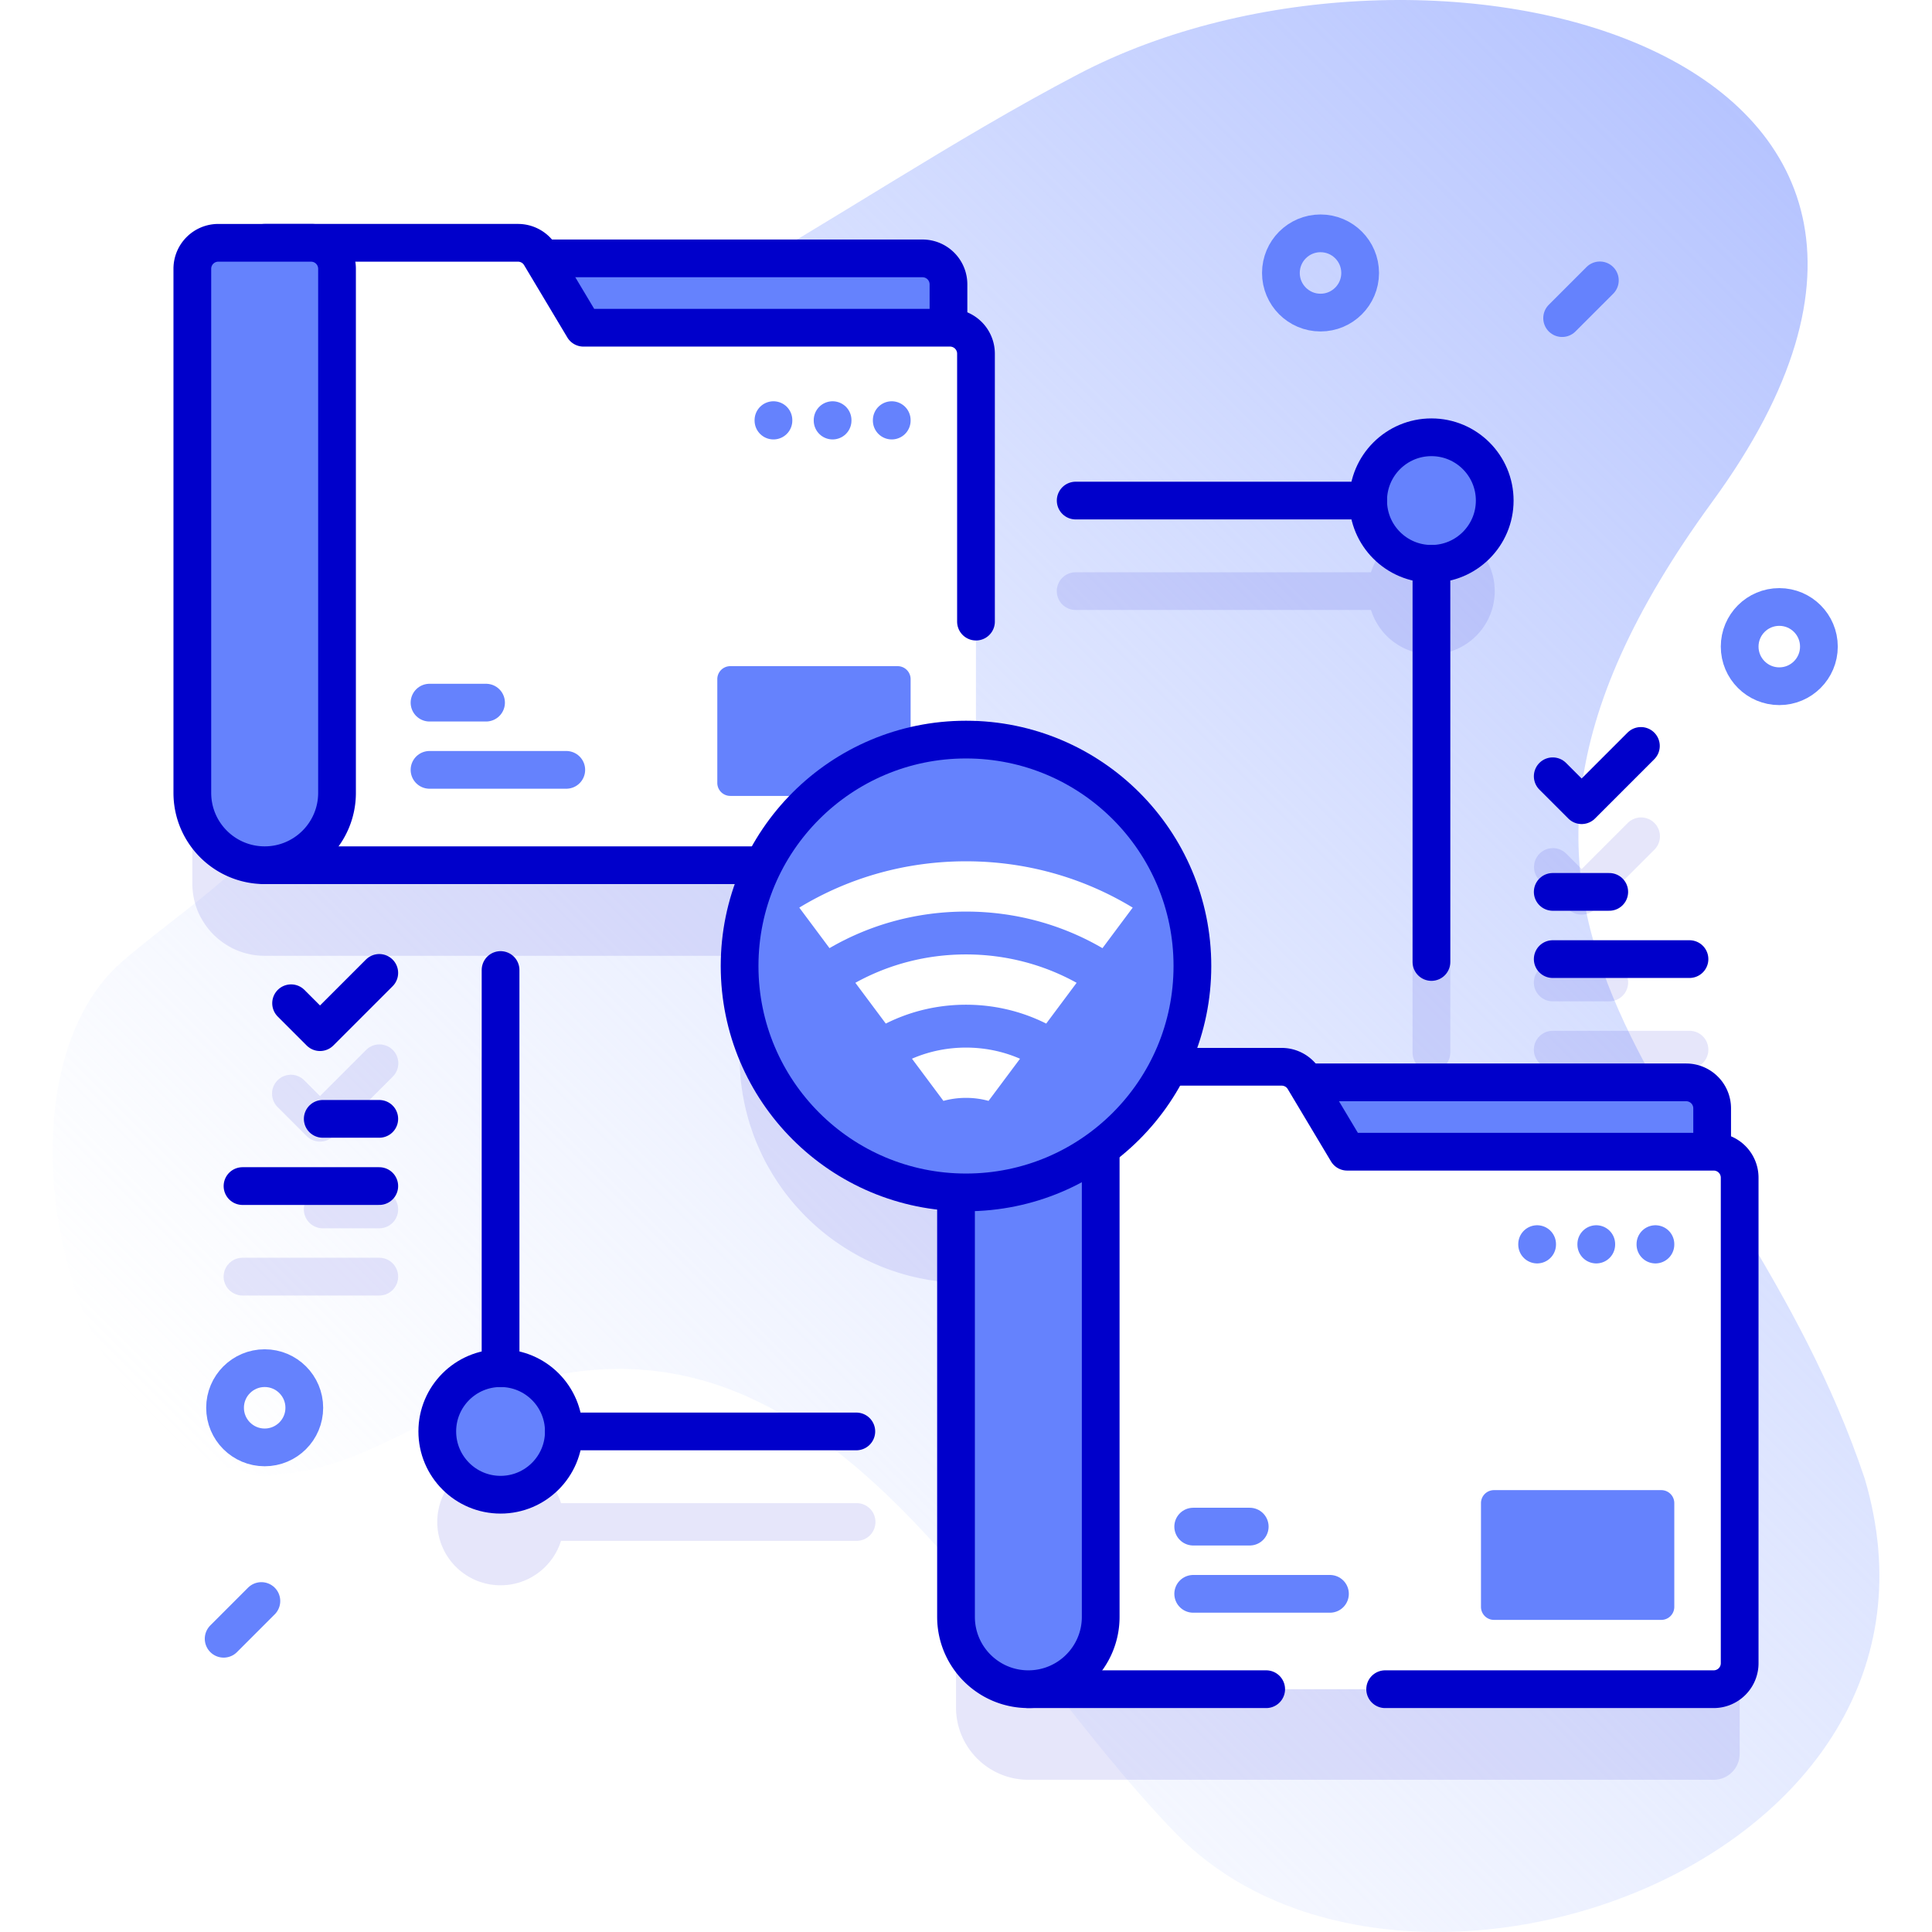 <svg xmlns="http://www.w3.org/2000/svg" version="1.1" xmlns:xlink="http://www.w3.org/1999/xlink" xmlns:svgjs="http://svgjs.com/svgjs" width="512" height="512" x="0" y="0" viewBox="0 0 512 512" style="enable-background:new 0 0 512 512" xml:space="preserve"><defs><linearGradient id="a" x1="104.34" x2="488.547" y1="440.466" y2="56.258" gradientUnits="userSpaceOnUse"><stop offset="0" style="stop-color:#D1DDFF;stop-opacity:0" stop-color=""></stop><stop offset="1" style="stop-color:#B6C4FF" stop-color="#b6c4ff"></stop></linearGradient></defs><g><linearGradient id="a" x1="104.34" x2="488.547" y1="440.466" y2="56.258" gradientUnits="userSpaceOnUse"><stop offset="0" style="stop-color:#D1DDFF;stop-opacity:0" stop-color=""></stop><stop offset="1" style="stop-color:#B6C4FF" stop-color="#b6c4ff"></stop></linearGradient><path d="M494.189 391.904c-34.395-102.635-125.942-141.855-40.377-258.987 88.39-120.999-76.801-161.06-168.001-113.29-33.616 17.608-65.006 39.008-98.12 57.558C153.879 96.126 61.716 36.269 52.723 99.968c-4.121 29.193 29.781 52.269 31.273 83.383 1.743 36.336-28.078 51.202-51.534 71.394-35.673 30.71-16.936 124.87 31.587 135.051 22.938 4.813 44.086-12.428 66.073-20.534 87.993-32.442 130.704 64.719 181.72 116.821 59.946 61.22 212.352 7.617 182.347-94.179z" style="" fill="url(&quot;#a&quot;)"></path><g style="opacity:0.1;"><path d="M454.15 329.21h-.412v-11.488a6.884 6.884 0 0 0-6.884-6.884H346.026l-.466-.778a6.869 6.869 0 0 0-5.91-3.35h-29.924A59.729 59.729 0 0 0 316 280c0-32.25-25.446-58.547-57.354-59.933V117.733a6.884 6.884 0 0 0-6.884-6.884h-.408v-11.49a6.884 6.884 0 0 0-6.884-6.884H143.645l-.466-.779a6.884 6.884 0 0 0-5.908-3.351H57.855a6.884 6.884 0 0 0-6.884 6.884v138.892c0 10.588 8.583 19.172 19.172 19.172h132.13A59.726 59.726 0 0 0 196 280c0 32.25 25.446 58.547 57.354 59.933v112.55c0 10.588 8.583 19.172 19.172 19.172h.004v.005h181.62c3.8 0 6.88-3.09 6.88-6.89V336.1c0-3.81-3.08-6.89-6.88-6.89zM415.618 240.918c.976.976 2.256 1.464 3.535 1.464s2.56-.488 3.535-1.464l15.705-15.705a5 5 0 1 0-7.07-7.071l-12.17 12.169-4.128-4.128a5 5 0 0 0-7.07 7.071l7.663 7.664zM411.49 265.36h14.98a5 5 0 1 0 0-10h-14.98a5 5 0 1 0 0 10z" style="" fill="#0000CB" data-original="#0000cb"></path><path d="M411.49 283.172h36.242a5 5 0 1 0 0-10H411.49a5 5 0 1 0 0 10zM96.975 278.292l-12.17 12.169-4.128-4.127a5 5 0 1 0-7.07 7.071l7.663 7.663c.976.976 2.256 1.464 3.535 1.464s2.56-.488 3.535-1.464l15.705-15.705a5 5 0 1 0-7.07-7.071zM100.51 315.51H85.53a5 5 0 1 0 0 10h14.98a5 5 0 1 0 0-10zM100.51 333.322H64.268a5 5 0 1 0 0 10h36.242a5 5 0 1 0 0-10zM285.065 161.655h78.267a16.807 16.807 0 0 0 11.012 11.012v106.267a5 5 0 1 0 10 0V172.667c6.82-2.127 11.771-8.491 11.771-16.012 0-9.262-7.508-16.771-16.771-16.771-7.521 0-13.885 4.951-16.012 11.771h-78.267a5 5 0 1 0 0 10zM226.935 398.345h-78.267a16.807 16.807 0 0 0-11.012-11.012V281.065a5 5 0 1 0-10 0v106.267c-6.82 2.127-11.771 8.491-11.771 16.012 0 9.262 7.509 16.771 16.771 16.771 7.521 0 13.885-4.951 16.012-11.771h78.267a5 5 0 1 0 0-9.999z" style="" fill="#0000CB" data-original="#0000cb"></path></g><path d="M453.738 316.059H339.654v-29.221h107.2a6.884 6.884 0 0 1 6.884 6.884v22.337z" style="" fill="#6582FD" data-original="#6582fd"></path><path d="M453.738 316.059H339.654v-29.221h107.2a6.884 6.884 0 0 1 6.884 6.884v22.337z" style="stroke-linecap: round; stroke-linejoin: round; stroke-miterlimit: 10;" fill="none" stroke="#0000CB" stroke-width="10px" stroke-linecap="round" stroke-linejoin="round" stroke-miterlimit="10" data-original="#0000cb"></path><path d="M461.03 312.1v128.67c0 3.8-3.08 6.89-6.88 6.89H272.53V282.71h67.12c2.43 0 4.67 1.27 5.91 3.35l11.46 19.15h97.13c3.8 0 6.88 3.08 6.88 6.89z" style="" fill="#FFFFFF" data-original="#ffffff"></path><path d="M316.211 404.571h14.98M316.211 422.383h36.241" style="stroke-linecap: round; stroke-linejoin: round; stroke-miterlimit: 10;" fill="none" stroke="#6582FD" stroke-width="10px" stroke-linecap="round" stroke-linejoin="round" stroke-miterlimit="10" data-original="#6582fd"></path><path d="M367.085 447.655h87.06a6.884 6.884 0 0 0 6.884-6.884V312.096a6.884 6.884 0 0 0-6.884-6.884h-97.13l-11.453-19.154a6.884 6.884 0 0 0-5.908-3.351h-67.128v164.948h63.022" style="stroke-linecap: round; stroke-linejoin: round; stroke-miterlimit: 10;" fill="none" stroke="#0000CB" stroke-width="10px" stroke-linecap="round" stroke-linejoin="round" stroke-miterlimit="10" data-original="#0000cb"></path><path d="M272.526 447.655c-10.588 0-19.172-8.583-19.172-19.172V289.592a6.884 6.884 0 0 1 6.884-6.884h24.575a6.884 6.884 0 0 1 6.884 6.884v138.892c0 10.588-8.583 19.171-19.171 19.171z" style="" fill="#6582FD" data-original="#6582fd"></path><path d="M272.526 447.655h0c-10.588 0-19.172-8.583-19.172-19.172V289.592a6.884 6.884 0 0 1 6.884-6.884h24.575a6.884 6.884 0 0 1 6.884 6.884v138.892c0 10.588-8.583 19.171-19.171 19.171z" style="stroke-linecap: round; stroke-linejoin: round; stroke-miterlimit: 10;" fill="none" stroke="#0000CB" stroke-width="10px" stroke-linecap="round" stroke-linejoin="round" stroke-miterlimit="10" data-original="#0000cb"></path><path d="M440.263 429.287h-44.345a3.442 3.442 0 0 1-3.442-3.442v-27.502a3.442 3.442 0 0 1 3.442-3.442h44.345a3.442 3.442 0 0 1 3.442 3.442v27.502a3.442 3.442 0 0 1-3.442 3.442z" style="" fill="#6582FD" data-original="#6582fd"></path><path d="M407.354 329.704v.115M423.029 329.704v.115M438.705 329.704v.115" style="stroke-linecap: round; stroke-linejoin: round; stroke-miterlimit: 10;" fill="none" stroke="#6582FD" stroke-width="10px" stroke-linecap="round" stroke-linejoin="round" stroke-miterlimit="10" data-original="#6582fd"></path><path d="M251.355 97.696H137.271V68.475h107.2a6.884 6.884 0 0 1 6.884 6.884v22.337z" style="" fill="#6582FD" data-original="#6582fd"></path><path d="M251.355 97.696H137.271V68.475h107.2a6.884 6.884 0 0 1 6.884 6.884v22.337z" style="stroke-linecap: round; stroke-linejoin: round; stroke-miterlimit: 10;" fill="none" stroke="#0000CB" stroke-width="10px" stroke-linecap="round" stroke-linejoin="round" stroke-miterlimit="10" data-original="#0000cb"></path><path d="m154.632 86.849-11.453-19.154a6.884 6.884 0 0 0-5.908-3.351H70.142v164.948h181.62a6.884 6.884 0 0 0 6.884-6.884V93.733a6.884 6.884 0 0 0-6.884-6.884h-97.13z" style="" fill="#FFFFFF" data-original="#ffffff"></path><path d="M113.828 186.208h14.98M113.828 204.02h36.241" style="stroke-linecap: round; stroke-linejoin: round; stroke-miterlimit: 10;" fill="none" stroke="#6582FD" stroke-width="10px" stroke-linecap="round" stroke-linejoin="round" stroke-miterlimit="10" data-original="#6582fd"></path><path d="M258.646 164.732V93.733a6.884 6.884 0 0 0-6.884-6.884h-97.13l-11.453-19.154a6.884 6.884 0 0 0-5.908-3.351H70.142v164.948h181.62" style="stroke-linecap: round; stroke-linejoin: round; stroke-miterlimit: 10;" fill="none" stroke="#0000CB" stroke-width="10px" stroke-linecap="round" stroke-linejoin="round" stroke-miterlimit="10" data-original="#0000cb"></path><path d="M70.142 229.292c-10.588 0-19.172-8.584-19.172-19.172V71.229a6.884 6.884 0 0 1 6.884-6.884H82.43a6.884 6.884 0 0 1 6.884 6.884v138.892c0 10.588-8.583 19.171-19.172 19.171z" style="" fill="#6582FD" data-original="#6582fd"></path><path d="M70.142 229.292h0c-10.588 0-19.172-8.584-19.172-19.172V71.229a6.884 6.884 0 0 1 6.884-6.884H82.43a6.884 6.884 0 0 1 6.884 6.884v138.892c0 10.588-8.583 19.171-19.172 19.171z" style="stroke-linecap: round; stroke-linejoin: round; stroke-miterlimit: 10;" fill="none" stroke="#0000CB" stroke-width="10px" stroke-linecap="round" stroke-linejoin="round" stroke-miterlimit="10" data-original="#0000cb"></path><path d="M237.88 210.924h-44.345a3.442 3.442 0 0 1-3.442-3.442V179.98a3.442 3.442 0 0 1 3.442-3.442h44.345a3.442 3.442 0 0 1 3.442 3.442v27.502a3.442 3.442 0 0 1-3.442 3.442z" style="" fill="#6582FD" data-original="#6582fd"></path><path d="M204.971 111.341v.115M220.646 111.341v.115M236.322 111.341v.115" style="stroke-linecap: round; stroke-linejoin: round; stroke-miterlimit: 10;" fill="none" stroke="#6582FD" stroke-width="10px" stroke-linecap="round" stroke-linejoin="round" stroke-miterlimit="10" data-original="#6582fd"></path><circle cx="379.345" cy="132.655" r="16.771" style="" fill="#6582FD" data-original="#6582fd"></circle><circle cx="379.345" cy="132.655" r="16.771" style="stroke-linecap: round; stroke-linejoin: round; stroke-miterlimit: 10;" fill="none" stroke="#0000CB" stroke-width="10px" stroke-linecap="round" stroke-linejoin="round" stroke-miterlimit="10" data-original="#0000cb"></circle><circle cx="132.655" cy="379.345" r="16.771" style="" fill="#6582FD" data-original="#6582fd"></circle><circle cx="132.655" cy="379.345" r="16.771" style="stroke-linecap: round; stroke-linejoin: round; stroke-miterlimit: 10;" fill="none" stroke="#0000CB" stroke-width="10px" stroke-linecap="round" stroke-linejoin="round" stroke-miterlimit="10" data-original="#0000cb"></circle><path d="M379.345 149.426v105.509M362.574 132.655h-77.509M132.655 362.574V257.065M149.426 379.345h77.509M411.49 205.72l7.663 7.663 15.705-15.705M411.49 236.36h14.98M411.49 254.172h36.242M77.142 265.87l7.663 7.663 15.705-15.705M100.51 296.51H85.53M100.51 314.322H64.268" style="stroke-linecap: round; stroke-linejoin: round; stroke-miterlimit: 10;" fill="none" stroke="#0000CB" stroke-width="10px" stroke-linecap="round" stroke-linejoin="round" stroke-miterlimit="10" data-original="#0000cb"></path><circle cx="256" cy="256" r="60" style="" fill="#6582FD" data-original="#6582fd"></circle><circle cx="256" cy="256" r="60" style="stroke-linecap: round; stroke-linejoin: round; stroke-miterlimit: 10;" fill="none" stroke="#0000CB" stroke-width="10px" stroke-linecap="round" stroke-linejoin="round" stroke-miterlimit="10" data-original="#0000cb"></circle><path d="m300.179 240.528-8.014 10.746c-10.868-6.332-23.258-9.696-36.165-9.696s-25.305 3.364-36.173 9.688l-8.006-10.738c13.189-8.006 28.357-12.276 44.179-12.276s30.99 4.27 44.179 12.276zM285.316 260.453l-8.06 10.807c-6.515-3.265-13.752-5-21.256-5s-14.742 1.728-21.256 5l-8.067-10.807c8.882-4.909 18.897-7.519 29.323-7.519 10.419 0 20.442 2.61 29.316 7.519zM270.315 280.575l-8.341 11.172a22.341 22.341 0 0 0-5.974-.799c-2.055 0-4.056.266-5.982.799l-8.334-11.18c4.46-1.933 9.308-2.945 14.315-2.945 5.009 0 9.857 1.012 14.316 2.953z" style="" fill="#FFFFFF" data-original="#ffffff"></path><circle cx="70.142" cy="373.074" r="10.5" style="stroke-linecap: round; stroke-linejoin: round; stroke-miterlimit: 10;" fill="none" stroke="#6582FD" stroke-width="10px" stroke-linecap="round" stroke-linejoin="round" stroke-miterlimit="10" data-original="#6582fd"></circle><circle cx="471.529" cy="171.356" r="10.5" style="stroke-linecap: round; stroke-linejoin: round; stroke-miterlimit: 10;" fill="none" stroke="#6582FD" stroke-width="10px" stroke-linecap="round" stroke-linejoin="round" stroke-miterlimit="10" data-original="#6582fd"></circle><circle cx="349.952" cy="72.338" r="10.5" style="stroke-linecap: round; stroke-linejoin: round; stroke-miterlimit: 10;" fill="none" stroke="#6582FD" stroke-width="10px" stroke-linecap="round" stroke-linejoin="round" stroke-miterlimit="10" data-original="#6582fd"></circle><path d="m69.268 424.287-10 10M423.98 74.303l-10 10" style="stroke-linecap: round; stroke-linejoin: round; stroke-miterlimit: 10;" fill="none" stroke="#6582FD" stroke-width="10px" stroke-linecap="round" stroke-linejoin="round" stroke-miterlimit="10" data-original="#6582fd"></path></g></svg>
